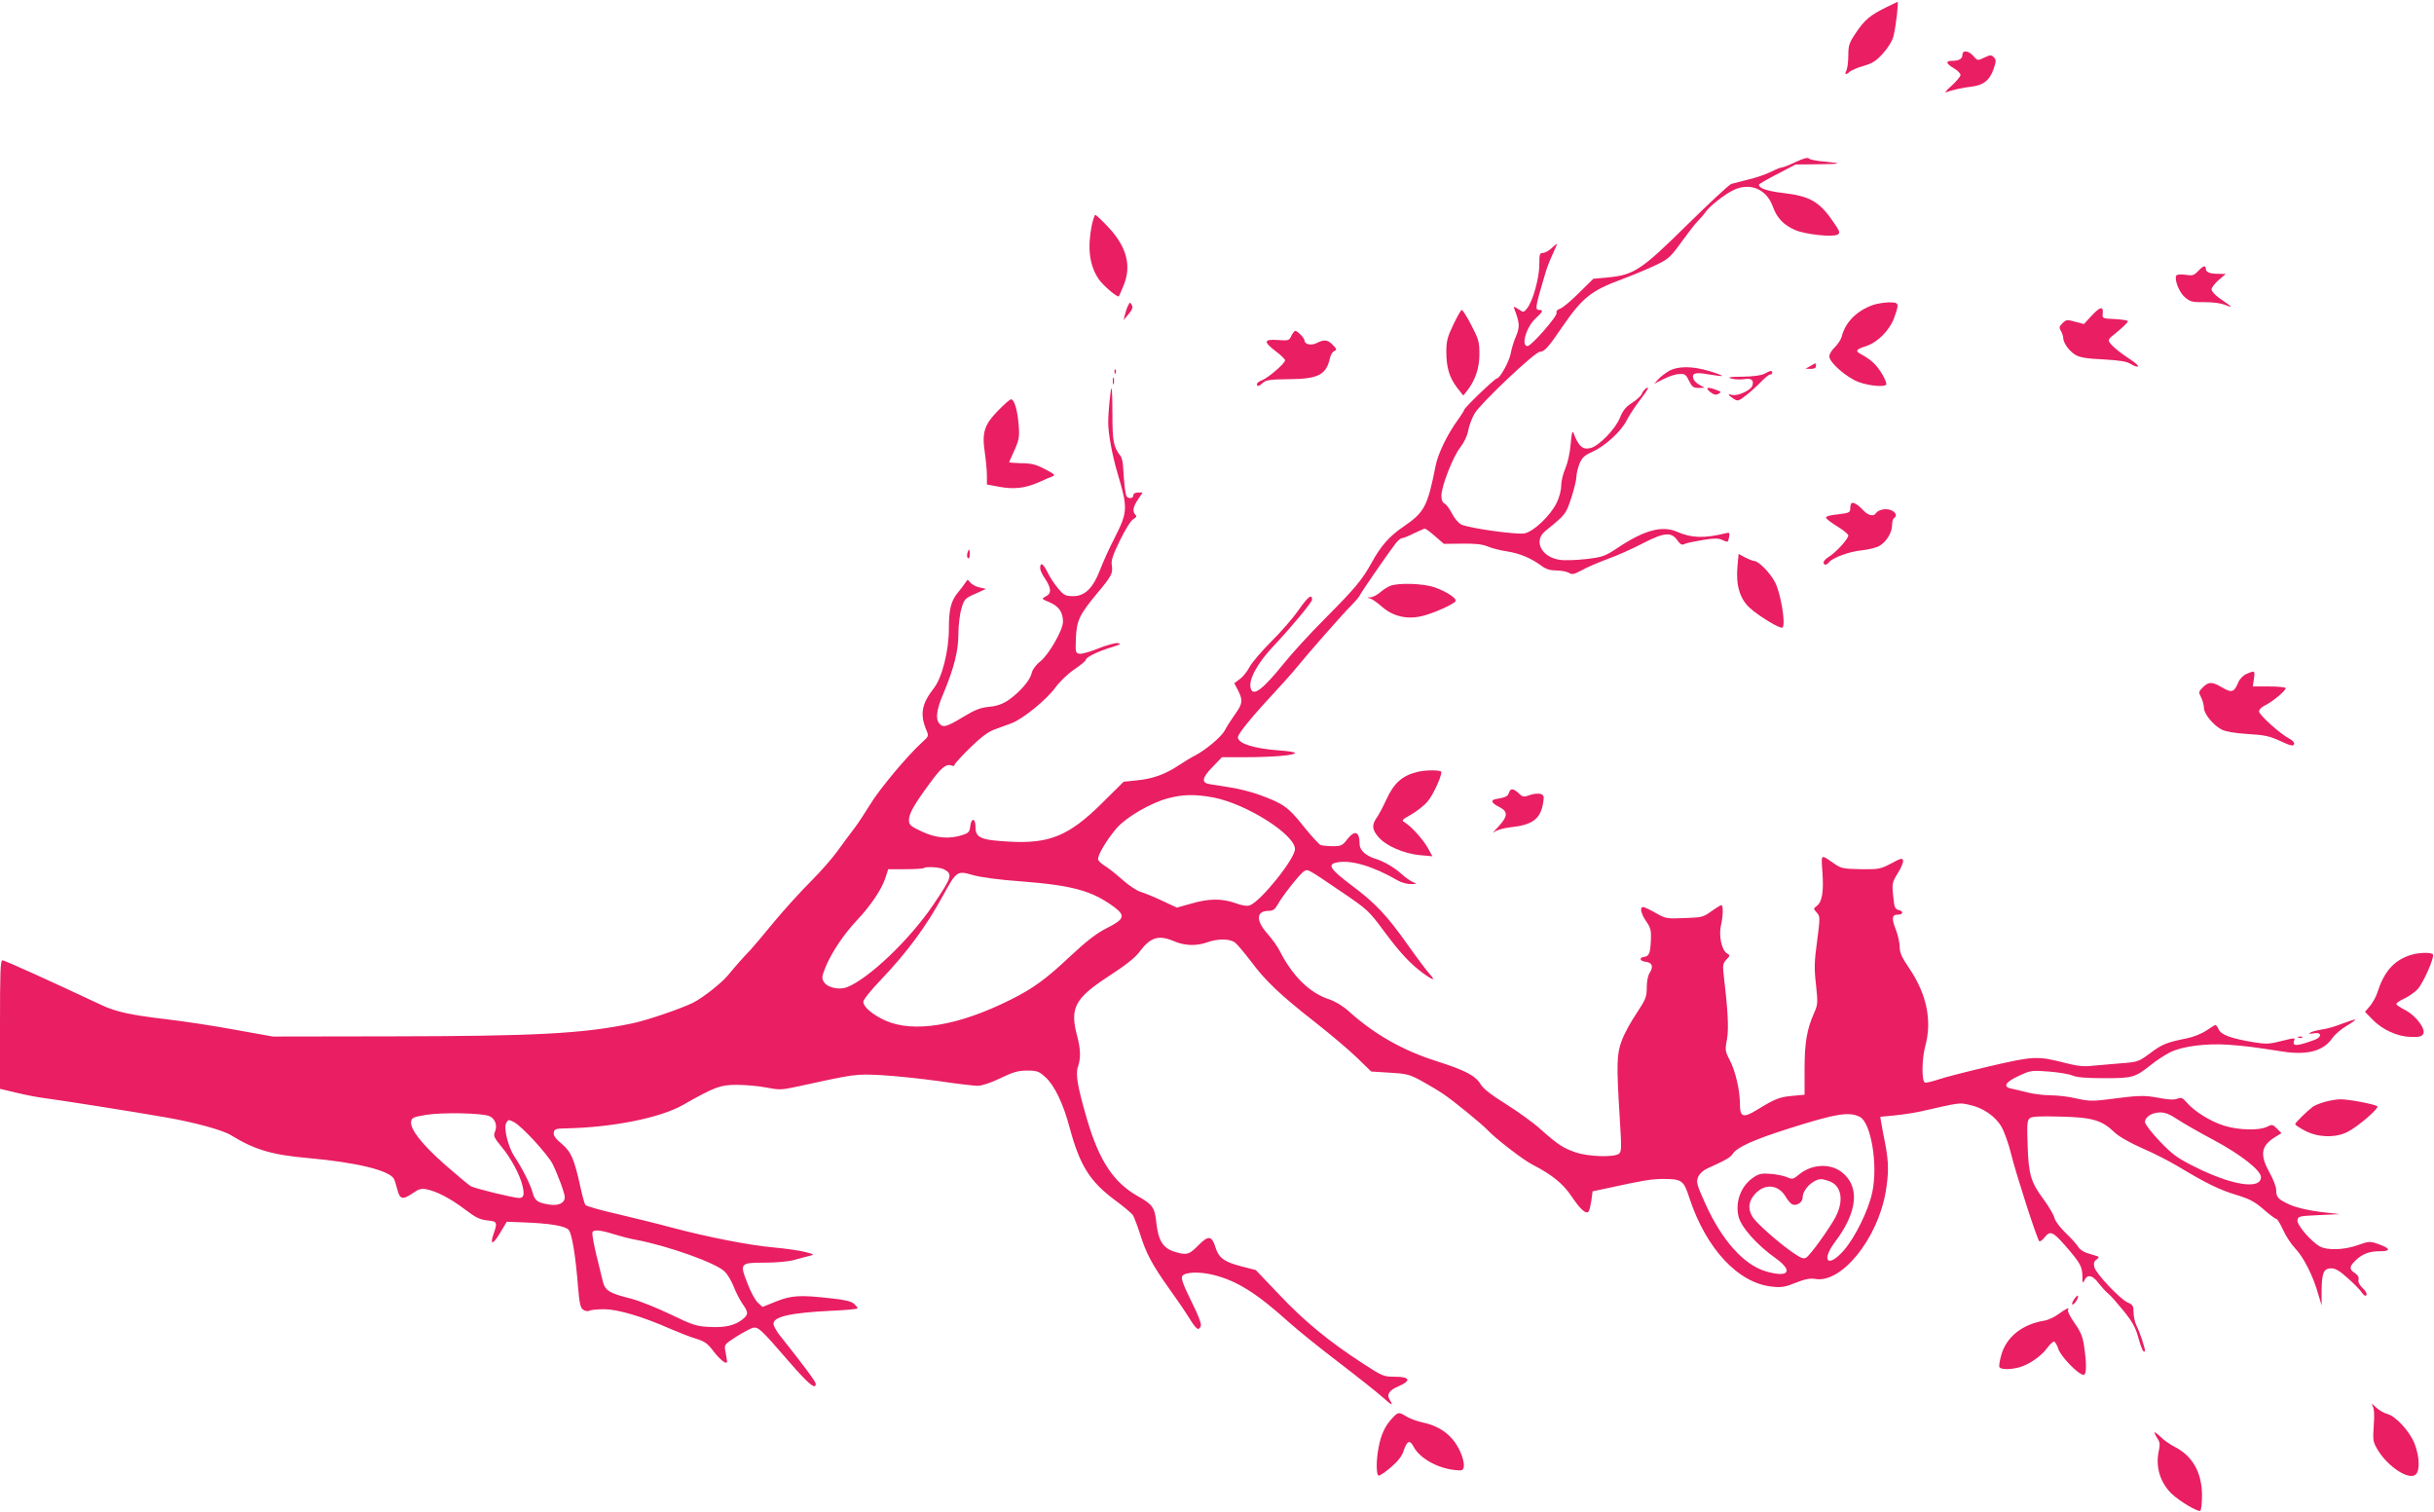 <?xml version="1.0" standalone="no"?>
<!DOCTYPE svg PUBLIC "-//W3C//DTD SVG 20010904//EN"
 "http://www.w3.org/TR/2001/REC-SVG-20010904/DTD/svg10.dtd">
<svg version="1.0" xmlns="http://www.w3.org/2000/svg"
 width="1280pt" height="795pt" viewBox="0 0 1280 795"
 preserveAspectRatio="xMidYMid meet">
<g transform="translate(0,795) scale(0.1,-0.1)"
fill="#e91e63" stroke="none">
<path d="M9920 7912 c-84 -41 -115 -67 -159 -133 -37 -55 -41 -68 -41 -121 0
-33 -5 -68 -10 -79 -12 -22 -3 -25 19 -5 9 7 41 21 73 30 45 13 65 26 101 66
27 30 49 66 55 92 12 47 27 178 21 178 -2 -1 -29 -13 -59 -28z"/>
<path d="M10320 7661 c0 -21 -19 -31 -56 -31 -34 0 -30 -15 11 -39 19 -11 35
-27 35 -35 0 -8 -21 -33 -47 -57 -27 -23 -39 -39 -28 -34 31 12 85 24 137 30
60 8 92 34 112 92 14 42 14 49 1 62 -13 13 -19 13 -50 -2 -35 -17 -36 -16 -57
8 -26 30 -58 33 -58 6z"/>
<path d="M9445 7099 c-33 -16 -66 -29 -73 -29 -7 0 -34 -11 -60 -24 -26 -13
-78 -31 -117 -40 -38 -10 -79 -20 -90 -23 -11 -3 -115 -100 -231 -214 -242
-239 -281 -265 -419 -278 l-76 -7 -77 -76 c-42 -42 -87 -79 -99 -82 -14 -5
-20 -12 -17 -21 6 -16 -133 -175 -153 -175 -36 0 -6 102 43 146 37 34 42 44
19 44 -24 0 -22 12 31 191 7 25 23 68 36 95 12 27 24 54 26 59 3 6 -9 -2 -25
-17 -16 -16 -38 -28 -49 -28 -17 0 -19 -7 -19 -62 0 -70 -34 -192 -64 -229
-18 -23 -19 -23 -46 -5 -23 15 -27 16 -22 3 29 -75 30 -96 10 -144 -12 -26
-24 -67 -28 -90 -7 -42 -57 -133 -73 -133 -11 0 -172 -155 -172 -165 0 -4 -15
-28 -34 -54 -54 -74 -104 -177 -116 -239 -43 -216 -58 -245 -170 -322 -73 -49
-119 -102 -165 -186 -52 -94 -87 -136 -248 -298 -77 -77 -172 -181 -213 -232
-114 -141 -165 -180 -177 -133 -12 44 35 131 118 219 90 95 205 233 205 246 0
33 -21 17 -71 -54 -29 -42 -95 -118 -145 -167 -50 -50 -101 -110 -113 -133
-12 -23 -34 -51 -51 -63 l-29 -22 20 -38 c26 -53 24 -69 -16 -125 -19 -27 -44
-65 -54 -85 -19 -35 -98 -101 -156 -132 -17 -8 -55 -31 -85 -51 -72 -48 -139
-72 -223 -80 l-68 -7 -114 -113 c-173 -171 -275 -214 -488 -202 -149 8 -177
20 -177 77 0 49 -23 50 -28 1 -3 -26 -9 -33 -40 -43 -68 -23 -140 -17 -214 18
-60 28 -68 35 -68 60 0 34 27 82 109 193 61 84 87 105 116 94 8 -4 15 -2 15 4
0 5 36 45 80 88 55 54 95 85 128 97 26 9 66 25 90 33 60 22 183 122 232 188
22 31 67 74 100 96 33 22 60 45 60 50 0 13 64 45 135 66 46 14 54 19 34 22
-14 2 -60 -11 -103 -28 -42 -17 -87 -30 -99 -28 -21 3 -22 7 -19 83 4 93 19
123 112 235 76 91 83 105 77 146 -5 27 5 54 43 133 28 57 58 105 70 111 16 9
19 15 11 23 -17 17 -13 41 14 81 l24 36 -24 0 c-16 0 -25 -6 -25 -15 0 -17
-26 -20 -36 -4 -6 11 -12 58 -18 156 -1 23 -7 47 -13 55 -37 46 -43 77 -43
219 0 78 -2 140 -5 137 -5 -5 -17 -123 -17 -178 -1 -55 21 -175 49 -269 55
-185 54 -202 -16 -341 -27 -52 -61 -127 -76 -167 -37 -96 -80 -138 -141 -138
-40 0 -49 4 -79 40 -19 22 -45 61 -57 87 -22 45 -38 54 -38 20 0 -10 11 -34
25 -54 34 -51 36 -79 5 -94 -24 -13 -24 -13 21 -32 48 -21 69 -52 69 -102 0
-43 -74 -172 -119 -208 -24 -19 -42 -44 -46 -63 -8 -37 -62 -99 -122 -141 -32
-21 -60 -31 -101 -35 -45 -4 -74 -15 -138 -54 -88 -53 -105 -57 -125 -33 -20
24 -14 72 21 154 57 136 80 227 80 315 0 45 7 105 16 134 14 50 18 54 72 78
l57 26 -35 8 c-18 4 -40 16 -48 26 -13 17 -14 17 -25 -1 -7 -11 -24 -33 -38
-50 -38 -46 -49 -88 -49 -193 0 -115 -36 -258 -79 -312 -64 -82 -74 -137 -40
-219 14 -33 13 -34 -21 -65 -74 -66 -227 -249 -273 -326 -27 -44 -65 -102 -85
-128 -21 -27 -59 -79 -86 -116 -26 -37 -89 -109 -140 -160 -51 -51 -140 -148
-197 -217 -56 -69 -112 -134 -123 -146 -26 -26 -82 -89 -118 -133 -34 -41
-129 -116 -181 -143 -64 -32 -247 -95 -328 -111 -255 -53 -508 -66 -1264 -67
l-620 -1 -195 35 c-107 20 -271 45 -365 56 -188 22 -265 39 -340 74 -272 128
-511 236 -522 236 -11 0 -13 -63 -13 -338 l0 -338 93 -22 c50 -12 115 -24 142
-27 78 -10 485 -74 636 -101 156 -27 300 -67 344 -94 124 -76 213 -103 405
-120 257 -23 428 -65 452 -110 4 -8 12 -34 18 -57 13 -51 28 -54 82 -17 29 21
45 25 70 20 53 -10 128 -49 203 -106 56 -43 79 -54 118 -58 52 -5 54 -9 33
-70 -22 -62 -3 -59 35 6 l34 57 80 -3 c147 -5 228 -19 246 -40 17 -22 36 -135
49 -302 7 -82 12 -107 26 -117 11 -8 25 -10 34 -6 8 5 44 8 80 8 71 -1 200
-39 345 -103 44 -19 105 -43 135 -52 46 -14 61 -24 96 -71 38 -48 72 -71 67
-44 -1 6 -4 27 -8 47 -7 37 -7 37 56 78 35 22 74 43 87 47 29 7 42 -5 189
-175 105 -121 143 -153 143 -119 0 11 -61 93 -191 257 -15 19 -29 44 -31 55
-6 40 83 61 305 72 75 3 137 9 137 13 0 4 -9 15 -19 24 -13 12 -50 21 -118 28
-167 19 -210 16 -291 -16 l-72 -29 -25 23 c-14 13 -39 59 -55 103 -41 104 -38
107 94 107 57 0 124 6 152 14 27 8 63 17 79 21 29 7 29 8 -20 21 -27 7 -102
18 -167 24 -126 11 -341 53 -538 105 -69 19 -197 50 -285 71 -88 20 -163 41
-167 48 -4 6 -15 44 -24 86 -34 156 -50 192 -99 234 -33 27 -45 44 -43 59 3
19 10 22 58 23 247 4 503 55 623 124 165 94 195 105 282 105 44 0 113 -6 154
-14 67 -13 81 -13 155 3 315 69 314 69 451 62 72 -4 207 -18 300 -31 94 -14
187 -25 207 -25 22 0 69 16 119 40 68 33 94 40 141 40 52 0 62 -4 96 -35 47
-42 94 -140 127 -265 53 -197 105 -281 234 -378 47 -34 90 -71 98 -81 7 -11
24 -56 39 -102 31 -100 63 -160 152 -285 37 -51 84 -120 105 -154 39 -63 51
-71 62 -43 4 11 -14 59 -51 132 -42 85 -54 119 -47 130 14 22 91 25 166 6 122
-31 224 -94 397 -250 47 -42 165 -137 262 -211 98 -75 200 -156 228 -181 50
-45 60 -49 38 -14 -17 28 -3 50 47 71 68 29 60 50 -18 50 -61 0 -66 2 -172 71
-178 116 -306 221 -437 360 l-124 130 -74 19 c-94 24 -121 45 -139 103 -18 59
-37 61 -88 9 -49 -50 -62 -54 -122 -36 -64 19 -89 57 -100 153 -8 81 -19 97
-100 142 -126 72 -201 186 -265 404 -50 173 -61 237 -47 276 15 43 14 93 -4
159 -40 149 -14 199 165 316 87 56 140 98 162 128 58 78 101 91 183 56 56 -24
117 -26 175 -5 57 20 120 19 146 -3 12 -9 48 -53 82 -97 79 -106 156 -178 337
-320 83 -65 183 -150 223 -189 l73 -71 97 -6 c88 -5 104 -9 167 -43 38 -21 90
-52 115 -69 55 -37 208 -162 235 -192 37 -40 185 -155 233 -179 105 -54 162
-101 207 -168 46 -69 78 -97 90 -78 4 6 10 32 14 58 l6 47 80 17 c183 40 230
48 290 48 100 0 109 -6 140 -102 87 -264 256 -446 433 -464 50 -6 70 -2 125
20 50 20 76 25 105 20 137 -22 324 209 368 455 17 99 17 158 -2 256 -9 44 -18
94 -21 111 l-5 31 74 7 c40 4 100 13 133 20 216 49 208 48 261 36 72 -15 137
-60 169 -115 15 -25 38 -90 51 -143 25 -103 136 -447 148 -459 4 -4 17 5 29
21 29 35 42 30 109 -46 77 -89 88 -108 89 -158 0 -40 2 -42 11 -22 16 32 42
27 74 -16 16 -20 38 -45 51 -55 12 -9 48 -51 81 -91 46 -57 63 -88 77 -140 10
-37 22 -69 27 -72 4 -3 8 -2 8 3 0 17 -29 102 -44 131 -9 17 -16 49 -16 70 0
34 -4 41 -30 52 -39 16 -168 152 -176 186 -5 20 -2 31 11 40 14 11 15 14 4 18
-8 2 -31 10 -52 16 -20 6 -42 21 -48 33 -7 12 -36 45 -65 72 -30 29 -56 63
-60 80 -4 17 -29 59 -55 95 -69 92 -81 132 -86 285 -4 111 -3 133 11 144 11
10 52 12 163 9 167 -4 217 -19 283 -83 22 -21 79 -54 147 -84 61 -26 148 -71
194 -99 143 -86 211 -119 300 -146 69 -21 96 -35 143 -76 31 -27 61 -50 67
-50 5 0 21 -26 35 -57 14 -32 43 -76 64 -98 43 -44 95 -146 121 -240 l18 -60
0 78 c1 94 11 117 51 117 22 0 45 -14 87 -52 32 -28 65 -62 74 -76 11 -16 19
-20 24 -12 4 6 -5 22 -20 36 -17 16 -25 32 -22 44 3 13 -3 24 -19 35 -31 20
-30 35 4 67 35 34 72 48 128 48 56 0 56 13 1 34 -54 20 -56 20 -124 -4 -67
-23 -152 -26 -191 -6 -46 24 -124 114 -120 139 3 21 9 22 113 27 l110 5 -104
12 c-69 9 -123 22 -160 38 -62 29 -71 38 -71 78 0 16 -16 57 -35 91 -52 94
-45 140 29 186 l34 21 -24 24 c-22 22 -26 23 -51 10 -40 -21 -149 -19 -226 5
-72 22 -158 76 -197 122 -22 25 -29 28 -50 20 -18 -7 -49 -5 -100 5 -75 14
-104 13 -270 -9 -72 -9 -97 -9 -159 5 -40 10 -102 17 -137 17 -36 0 -90 7
-122 15 -31 8 -69 17 -84 20 -47 9 -33 34 38 67 63 29 68 30 157 23 51 -4 107
-13 126 -21 23 -10 75 -14 168 -14 149 0 160 3 247 72 27 22 71 50 96 63 64
33 192 49 309 41 92 -7 131 -12 286 -36 127 -20 214 3 259 69 14 20 48 50 76
66 27 16 48 31 46 33 -2 2 -33 -8 -68 -21 -34 -14 -83 -28 -108 -31 -25 -4
-52 -11 -60 -16 -11 -7 -5 -8 18 -4 41 8 45 -19 5 -34 -91 -34 -120 -36 -109
-6 7 18 6 17 -73 -2 -57 -15 -76 -15 -139 -5 -120 20 -171 39 -184 67 -6 13
-14 24 -17 24 -3 0 -25 -14 -49 -30 -24 -16 -69 -34 -100 -40 -109 -22 -131
-31 -194 -78 -62 -46 -65 -47 -158 -54 -52 -4 -120 -10 -150 -13 -40 -5 -77
-1 -135 14 -152 39 -168 38 -405 -17 -118 -28 -240 -59 -270 -70 -30 -10 -61
-17 -67 -15 -18 6 -17 124 2 193 36 133 7 272 -84 407 -40 58 -51 84 -51 114
0 21 -9 62 -20 90 -23 58 -21 79 9 79 29 0 34 17 7 24 -21 5 -24 13 -30 74 -7
66 -5 72 24 120 18 27 30 58 28 67 -3 14 -12 12 -63 -16 -57 -30 -65 -31 -160
-30 -92 2 -103 4 -140 30 -73 50 -68 54 -61 -50 7 -101 -2 -153 -31 -174 -17
-13 -17 -14 1 -34 18 -20 18 -25 2 -149 -15 -108 -16 -145 -6 -230 10 -95 10
-105 -10 -149 -38 -87 -50 -155 -50 -295 l0 -135 -65 -6 c-67 -6 -92 -16 -186
-74 -72 -44 -89 -38 -89 31 0 73 -24 175 -54 232 -24 46 -25 53 -14 110 10 57
5 149 -19 352 -4 35 -1 48 16 66 20 21 20 22 2 33 -27 17 -43 93 -31 145 12
52 13 108 2 108 -4 0 -28 -15 -52 -32 -42 -31 -50 -33 -142 -36 -93 -4 -99 -3
-151 27 -30 17 -60 31 -66 31 -19 0 -12 -34 16 -75 23 -33 27 -49 25 -95 -3
-72 -9 -88 -35 -92 -30 -4 -24 -22 8 -26 34 -4 41 -26 21 -57 -10 -15 -16 -46
-16 -78 0 -49 -5 -62 -53 -135 -30 -44 -65 -108 -78 -143 -27 -73 -29 -120
-11 -409 10 -159 10 -176 -5 -188 -27 -19 -161 -15 -227 8 -65 22 -94 41 -185
122 -36 33 -117 91 -180 131 -76 47 -121 82 -134 104 -27 46 -80 74 -234 123
-176 56 -326 141 -459 261 -32 29 -72 53 -105 64 -101 33 -191 121 -258 252
-11 23 -41 65 -66 93 -62 70 -59 120 7 120 22 0 33 8 46 31 26 48 121 168 141
178 20 11 13 15 206 -116 122 -83 135 -94 208 -193 88 -119 141 -176 208 -226
56 -41 72 -44 37 -6 -14 15 -65 83 -114 152 -111 157 -169 219 -300 317 -111
84 -126 108 -71 118 73 14 190 -21 317 -95 19 -11 51 -20 70 -19 33 0 33 1 11
10 -13 5 -41 25 -62 44 -39 35 -93 66 -139 80 -48 15 -80 45 -80 75 0 68 -25
78 -66 25 -24 -31 -31 -35 -74 -35 -27 0 -56 3 -65 6 -9 4 -50 49 -91 100 -80
101 -106 119 -239 167 -38 13 -104 30 -145 36 -41 6 -90 14 -107 17 -47 7 -43
33 15 92 l48 50 122 0 c141 0 262 10 262 22 0 5 -39 11 -87 14 -130 10 -213
36 -213 69 0 17 70 104 179 221 52 56 110 121 130 146 54 67 240 279 287 326
22 22 43 47 46 55 6 14 147 219 188 272 12 15 27 27 33 27 7 0 35 11 62 25 28
13 54 25 58 25 5 0 29 -18 54 -40 l46 -40 96 1 c69 1 107 -3 135 -15 21 -9 68
-21 103 -26 68 -11 126 -36 180 -76 23 -17 45 -24 77 -24 26 0 55 -6 66 -12
17 -11 27 -9 68 13 26 15 87 41 135 59 49 17 131 54 183 81 114 59 152 63 184
19 16 -23 25 -28 38 -21 9 5 52 14 95 21 59 10 84 10 103 1 32 -14 31 -15 37
15 4 22 2 25 -17 20 -114 -28 -180 -26 -258 8 -79 34 -175 7 -317 -89 -61 -40
-74 -45 -160 -55 -52 -6 -114 -8 -139 -4 -96 14 -139 100 -76 151 108 88 108
87 137 174 15 46 27 96 27 111 0 15 7 46 16 69 14 33 26 44 68 63 67 30 151
107 181 166 13 26 47 78 76 115 31 40 43 62 31 56 -12 -6 -23 -20 -27 -30 -3
-11 -26 -32 -50 -48 -34 -21 -50 -40 -66 -80 -24 -59 -110 -148 -154 -159 -42
-11 -64 9 -91 81 -5 13 -10 -7 -14 -60 -4 -48 -16 -100 -28 -128 -12 -27 -22
-68 -22 -91 0 -25 -10 -63 -25 -93 -34 -67 -121 -149 -168 -158 -40 -8 -289
27 -331 46 -16 8 -37 32 -51 60 -13 25 -31 49 -40 52 -9 4 -15 19 -15 40 0 50
62 208 100 255 19 25 36 59 41 88 5 26 20 66 34 90 31 53 317 324 343 324 23
0 45 23 117 130 106 154 151 191 313 251 59 22 140 56 180 75 67 32 77 42 135
122 34 47 73 98 87 111 14 14 32 35 40 47 21 30 98 91 145 114 86 42 174 7
207 -84 22 -62 57 -99 119 -126 54 -23 196 -38 222 -24 15 9 13 16 -17 60 -76
113 -125 142 -268 159 -86 10 -128 25 -128 44 0 3 44 29 97 56 l96 50 106 1
c133 1 148 5 48 14 -43 3 -81 11 -85 17 -5 6 -28 0 -67 -18z m-3063 -3343
c174 -34 428 -195 428 -271 0 -51 -178 -273 -237 -296 -14 -5 -40 -2 -77 12
-72 25 -140 24 -232 -3 l-75 -21 -77 36 c-42 20 -94 41 -114 47 -20 6 -64 35
-97 65 -33 29 -73 61 -90 71 -17 10 -33 25 -36 33 -7 18 47 109 101 170 51 56
175 128 263 152 81 22 147 23 243 5z m-1419 -377 c49 -26 44 -40 -55 -187
-124 -184 -342 -391 -455 -434 -41 -15 -100 -2 -119 26 -14 22 -13 29 9 84 31
74 95 170 163 242 71 75 130 162 149 220 l16 49 91 0 c50 0 93 3 96 6 10 9 83
5 105 -6z m407 -64 c270 -21 372 -49 488 -134 62 -46 56 -65 -38 -112 -55 -28
-105 -67 -191 -147 -128 -121 -196 -170 -314 -229 -275 -138 -512 -177 -661
-109 -67 31 -114 71 -114 98 0 11 42 63 93 116 137 144 237 279 326 442 72
131 74 132 158 108 41 -12 141 -25 253 -33z m-2798 -1234 c32 -12 46 -51 30
-85 -8 -19 -3 -30 35 -76 51 -61 98 -150 111 -207 11 -47 6 -63 -18 -63 -28 0
-230 49 -254 62 -11 6 -73 58 -137 114 -121 107 -183 186 -177 226 3 20 12 24
78 35 86 14 292 10 332 -6z m8875 -15 c28 -19 115 -69 194 -111 144 -77 249
-160 249 -195 0 -68 -153 -44 -350 55 -90 45 -116 64 -183 134 -42 44 -77 90
-77 100 0 28 38 51 81 51 25 0 52 -11 86 -34z m-1667 11 c59 -29 97 -252 66
-397 -20 -95 -91 -239 -151 -307 -83 -94 -120 -54 -44 47 119 158 131 292 33
367 -62 47 -159 41 -225 -15 -29 -24 -33 -25 -63 -12 -17 7 -56 15 -86 17 -45
4 -61 0 -89 -19 -64 -43 -96 -124 -79 -203 12 -56 96 -151 196 -222 95 -68 69
-104 -51 -69 -116 34 -231 162 -318 354 -46 102 -50 116 -39 142 7 17 26 35
48 45 104 47 121 58 135 78 22 34 109 73 284 129 257 82 326 93 383 65z
m-7077 -28 c42 -22 176 -168 203 -220 28 -57 64 -154 64 -175 0 -30 -32 -46
-79 -39 -65 10 -79 20 -91 67 -12 41 -52 122 -96 188 -31 47 -56 148 -43 172
11 21 14 22 42 7z m6915 -310 c65 -22 80 -99 37 -185 -31 -60 -134 -204 -157
-218 -13 -8 -28 -2 -70 27 -74 51 -188 152 -210 185 -29 44 -23 89 16 128 52
52 120 43 157 -20 11 -19 27 -37 35 -40 24 -9 54 12 54 38 0 40 53 93 96 95 6
1 25 -4 42 -10z m-6388 -280 c36 -11 85 -24 110 -28 172 -32 430 -124 472
-169 15 -15 35 -49 46 -77 10 -27 31 -68 45 -89 34 -48 34 -59 1 -85 -40 -32
-94 -44 -175 -39 -66 3 -87 10 -203 66 -71 34 -165 72 -209 83 -112 28 -134
42 -146 87 -5 20 -14 57 -20 82 -26 101 -40 173 -35 181 8 14 44 10 114 -12z"/>
<path d="M5741 6763 c-23 -118 -12 -209 37 -281 23 -34 100 -99 106 -90 2 2
12 26 24 55 44 104 18 204 -80 309 -33 35 -64 64 -68 64 -4 0 -12 -26 -19 -57z"/>
<path d="M11559 6524 c-21 -22 -29 -25 -66 -19 -24 3 -44 2 -48 -4 -12 -20 15
-90 46 -115 27 -23 39 -26 102 -25 45 0 87 -5 112 -16 41 -16 38 -12 -35 38
-22 16 -40 36 -40 45 0 9 17 31 37 49 l38 32 -37 1 c-46 0 -68 8 -68 26 0 21
-14 17 -41 -12z"/>
<path d="M5933 6344 c-6 -10 -13 -32 -17 -48 l-7 -29 26 31 c20 24 24 36 17
48 -9 16 -10 16 -19 -2z"/>
<path d="M9849 6346 c-86 -31 -145 -91 -164 -167 -4 -15 -20 -39 -36 -55 -16
-15 -29 -37 -29 -48 0 -32 90 -111 154 -135 59 -22 146 -28 146 -11 0 21 -39
86 -67 111 -15 15 -43 34 -62 44 -37 19 -33 27 23 45 59 19 122 82 146 146 29
80 28 84 -27 84 -27 -1 -64 -7 -84 -14z"/>
<path d="M10998 6288 l-39 -42 -46 12 c-43 12 -48 11 -67 -8 -17 -17 -19 -23
-8 -40 6 -11 12 -27 12 -36 0 -27 31 -70 64 -90 23 -14 60 -20 147 -24 87 -5
124 -11 144 -24 14 -9 31 -16 38 -13 6 2 -13 19 -43 39 -62 40 -110 82 -110
97 0 6 6 15 13 20 57 46 87 74 87 82 0 4 -30 9 -67 11 -68 3 -68 3 -65 31 4
39 -15 34 -60 -15z"/>
<path d="M7643 6243 c-31 -64 -37 -87 -37 -142 0 -84 16 -136 56 -189 l33 -42
18 22 c44 55 67 121 67 195 0 65 -4 79 -42 152 -23 45 -46 81 -51 81 -4 0 -24
-35 -44 -77z"/>
<path d="M6791 6184 c-11 -25 -15 -26 -72 -22 -74 5 -76 -9 -9 -60 25 -19 46
-39 48 -46 3 -14 -88 -93 -122 -106 -14 -5 -26 -14 -26 -20 0 -15 11 -12 33 8
16 14 39 17 136 18 153 1 196 23 215 111 4 17 14 34 23 37 14 6 13 10 -7 31
-27 29 -46 31 -86 11 -28 -15 -64 -7 -64 14 0 12 -37 50 -48 50 -5 0 -14 -12
-21 -26z"/>
<path d="M9520 6025 l-25 -14 28 -1 c17 0 27 5 27 15 0 18 1 18 -30 0z"/>
<path d="M8780 6001 c-19 -11 -45 -30 -58 -44 l-23 -25 50 25 c27 14 64 26 83
26 28 2 35 -3 50 -35 16 -33 23 -38 51 -38 l32 1 -26 14 c-15 8 -30 22 -33 31
-12 32 9 38 80 25 37 -6 68 -10 70 -8 3 2 -28 14 -68 26 -89 26 -161 26 -208
2z"/>
<path d="M5861 5994 c0 -11 3 -14 6 -6 3 7 2 16 -1 19 -3 4 -6 -2 -5 -13z"/>
<path d="M9280 5985 c-16 -9 -57 -15 -115 -16 -70 0 -83 -3 -60 -10 16 -4 46
-6 66 -3 40 7 54 -5 44 -35 -7 -23 -77 -55 -105 -48 -27 7 -25 1 5 -19 24 -15
26 -15 67 17 24 18 59 50 79 71 20 21 41 38 47 38 7 0 12 5 12 10 0 13 -10 12
-40 -5z"/>
<path d="M5852 5945 c0 -16 2 -22 5 -12 2 9 2 23 0 30 -3 6 -5 -1 -5 -18z"/>
<path d="M8993 5889 c20 -15 31 -18 44 -10 16 9 15 11 -10 20 -47 18 -63 14
-34 -10z"/>
<path d="M5249 5791 c-73 -75 -86 -115 -70 -221 6 -41 11 -96 11 -121 l0 -47
65 -12 c77 -14 135 -8 208 24 28 13 61 27 72 31 17 6 10 12 -40 38 -48 25 -73
31 -125 31 -36 1 -64 3 -63 6 1 3 14 32 29 65 23 52 26 69 21 130 -6 78 -23
135 -40 135 -6 0 -37 -27 -68 -59z"/>
<path d="M9736 5303 c-3 -3 -6 -16 -6 -29 0 -19 -7 -22 -66 -29 -42 -4 -64
-11 -61 -18 2 -7 29 -27 60 -46 31 -19 57 -40 57 -47 0 -18 -66 -90 -101 -111
-16 -10 -29 -23 -29 -30 0 -17 15 -17 29 1 20 24 108 56 173 62 35 4 76 14 91
23 37 21 67 70 67 109 0 17 5 34 10 37 19 12 10 33 -18 43 -28 10 -65 1 -77
-17 -11 -19 -41 -12 -66 15 -29 31 -54 46 -63 37z"/>
<path d="M5087 5040 c-3 -11 -1 -23 4 -26 5 -3 9 6 9 20 0 31 -6 34 -13 6z"/>
<path d="M9137 4971 c-9 -97 12 -170 65 -218 47 -43 162 -113 172 -103 18 18
-10 186 -41 241 -26 49 -86 109 -108 109 -6 0 -27 8 -47 18 l-35 19 -6 -66z"/>
<path d="M7311 4869 c-13 -5 -37 -20 -53 -34 -16 -14 -39 -26 -51 -26 -20 -1
-20 -2 -2 -6 11 -3 39 -23 63 -44 57 -50 129 -67 205 -50 57 12 170 62 181 79
9 15 -45 50 -109 73 -59 21 -191 25 -234 8z"/>
<path d="M11814 4406 c-18 -8 -36 -27 -43 -44 -22 -53 -34 -57 -84 -28 -54 32
-71 32 -102 2 -23 -23 -24 -26 -10 -53 8 -15 15 -40 15 -55 0 -32 49 -92 94
-115 19 -10 70 -19 136 -23 89 -5 115 -11 172 -37 53 -25 68 -28 72 -17 3 8
-6 20 -24 29 -48 25 -160 125 -160 144 0 10 14 24 34 33 38 19 106 75 106 89
0 5 -39 9 -86 9 l-87 0 6 40 c6 44 5 45 -39 26z"/>
<path d="M7455 3891 c-82 -20 -125 -59 -166 -149 -16 -35 -38 -77 -49 -92 -27
-39 -25 -63 10 -103 40 -46 133 -86 216 -94 l67 -6 -24 43 c-25 46 -90 117
-123 136 -17 9 -14 13 36 41 31 18 70 49 87 70 28 34 71 127 71 153 0 11 -80
12 -125 1z"/>
<path d="M7935 3780 c-6 -18 -18 -24 -68 -32 -30 -5 -24 -22 16 -41 49 -25 48
-49 -5 -106 -24 -25 -33 -37 -21 -27 14 11 48 21 90 26 113 12 154 44 168 127
6 36 4 42 -14 48 -12 3 -37 1 -56 -6 -31 -12 -37 -11 -58 9 -29 27 -44 28 -52
2z"/>
<path d="M12666 2924 c-82 -30 -130 -87 -165 -197 -7 -21 -24 -51 -38 -68
l-26 -30 39 -40 c52 -54 131 -90 201 -92 42 -2 58 2 66 15 16 25 -38 97 -94
126 -24 12 -45 26 -47 31 -2 5 16 18 40 29 24 11 56 33 71 49 30 32 91 169 81
184 -8 13 -84 10 -128 -7z"/>
<path d="M12088 2493 c7 -3 16 -2 19 1 4 3 -2 6 -13 5 -11 0 -14 -3 -6 -6z"/>
<path d="M12228 2156 c-26 -7 -55 -19 -65 -26 -34 -26 -93 -84 -93 -92 0 -4
24 -20 53 -35 67 -35 161 -38 223 -5 54 27 166 124 156 134 -11 11 -155 38
-195 37 -18 0 -53 -6 -79 -13z"/>
<path d="M10906 1115 c-9 -14 -12 -25 -7 -25 12 0 35 39 28 46 -2 3 -12 -7
-21 -21z"/>
<path d="M10826 1040 c-21 -16 -55 -32 -75 -35 -116 -19 -199 -85 -226 -179
-9 -31 -14 -60 -10 -66 8 -13 60 -13 106 0 49 14 113 58 144 100 14 19 31 35
36 35 6 0 17 -18 24 -40 14 -41 106 -135 132 -135 16 0 17 55 3 150 -7 50 -18
77 -50 122 -23 32 -38 63 -35 68 11 18 -9 9 -49 -20z"/>
<path d="M12478 554 c8 -14 9 -51 5 -102 -5 -75 -4 -84 20 -125 54 -91 168
-165 202 -130 21 21 19 92 -6 158 -24 65 -100 148 -144 159 -17 4 -43 19 -59
34 -24 23 -27 24 -18 6z"/>
<path d="M7320 490 c-36 -38 -58 -86 -70 -151 -14 -71 -13 -149 1 -149 7 0 36
20 65 45 36 31 57 58 66 87 18 52 32 58 52 20 31 -61 129 -115 221 -123 35 -4
40 -1 43 19 2 13 -4 42 -13 64 -36 91 -103 146 -202 167 -28 6 -67 20 -85 31
-43 26 -45 26 -78 -10z"/>
<path d="M11330 417 c0 -4 7 -19 16 -32 13 -19 14 -33 6 -69 -17 -82 9 -165
70 -223 42 -39 136 -95 149 -88 5 4 9 41 9 83 -1 119 -50 206 -145 254 -22 11
-55 34 -72 51 -18 17 -33 28 -33 24z"/>
</g>
</svg>
